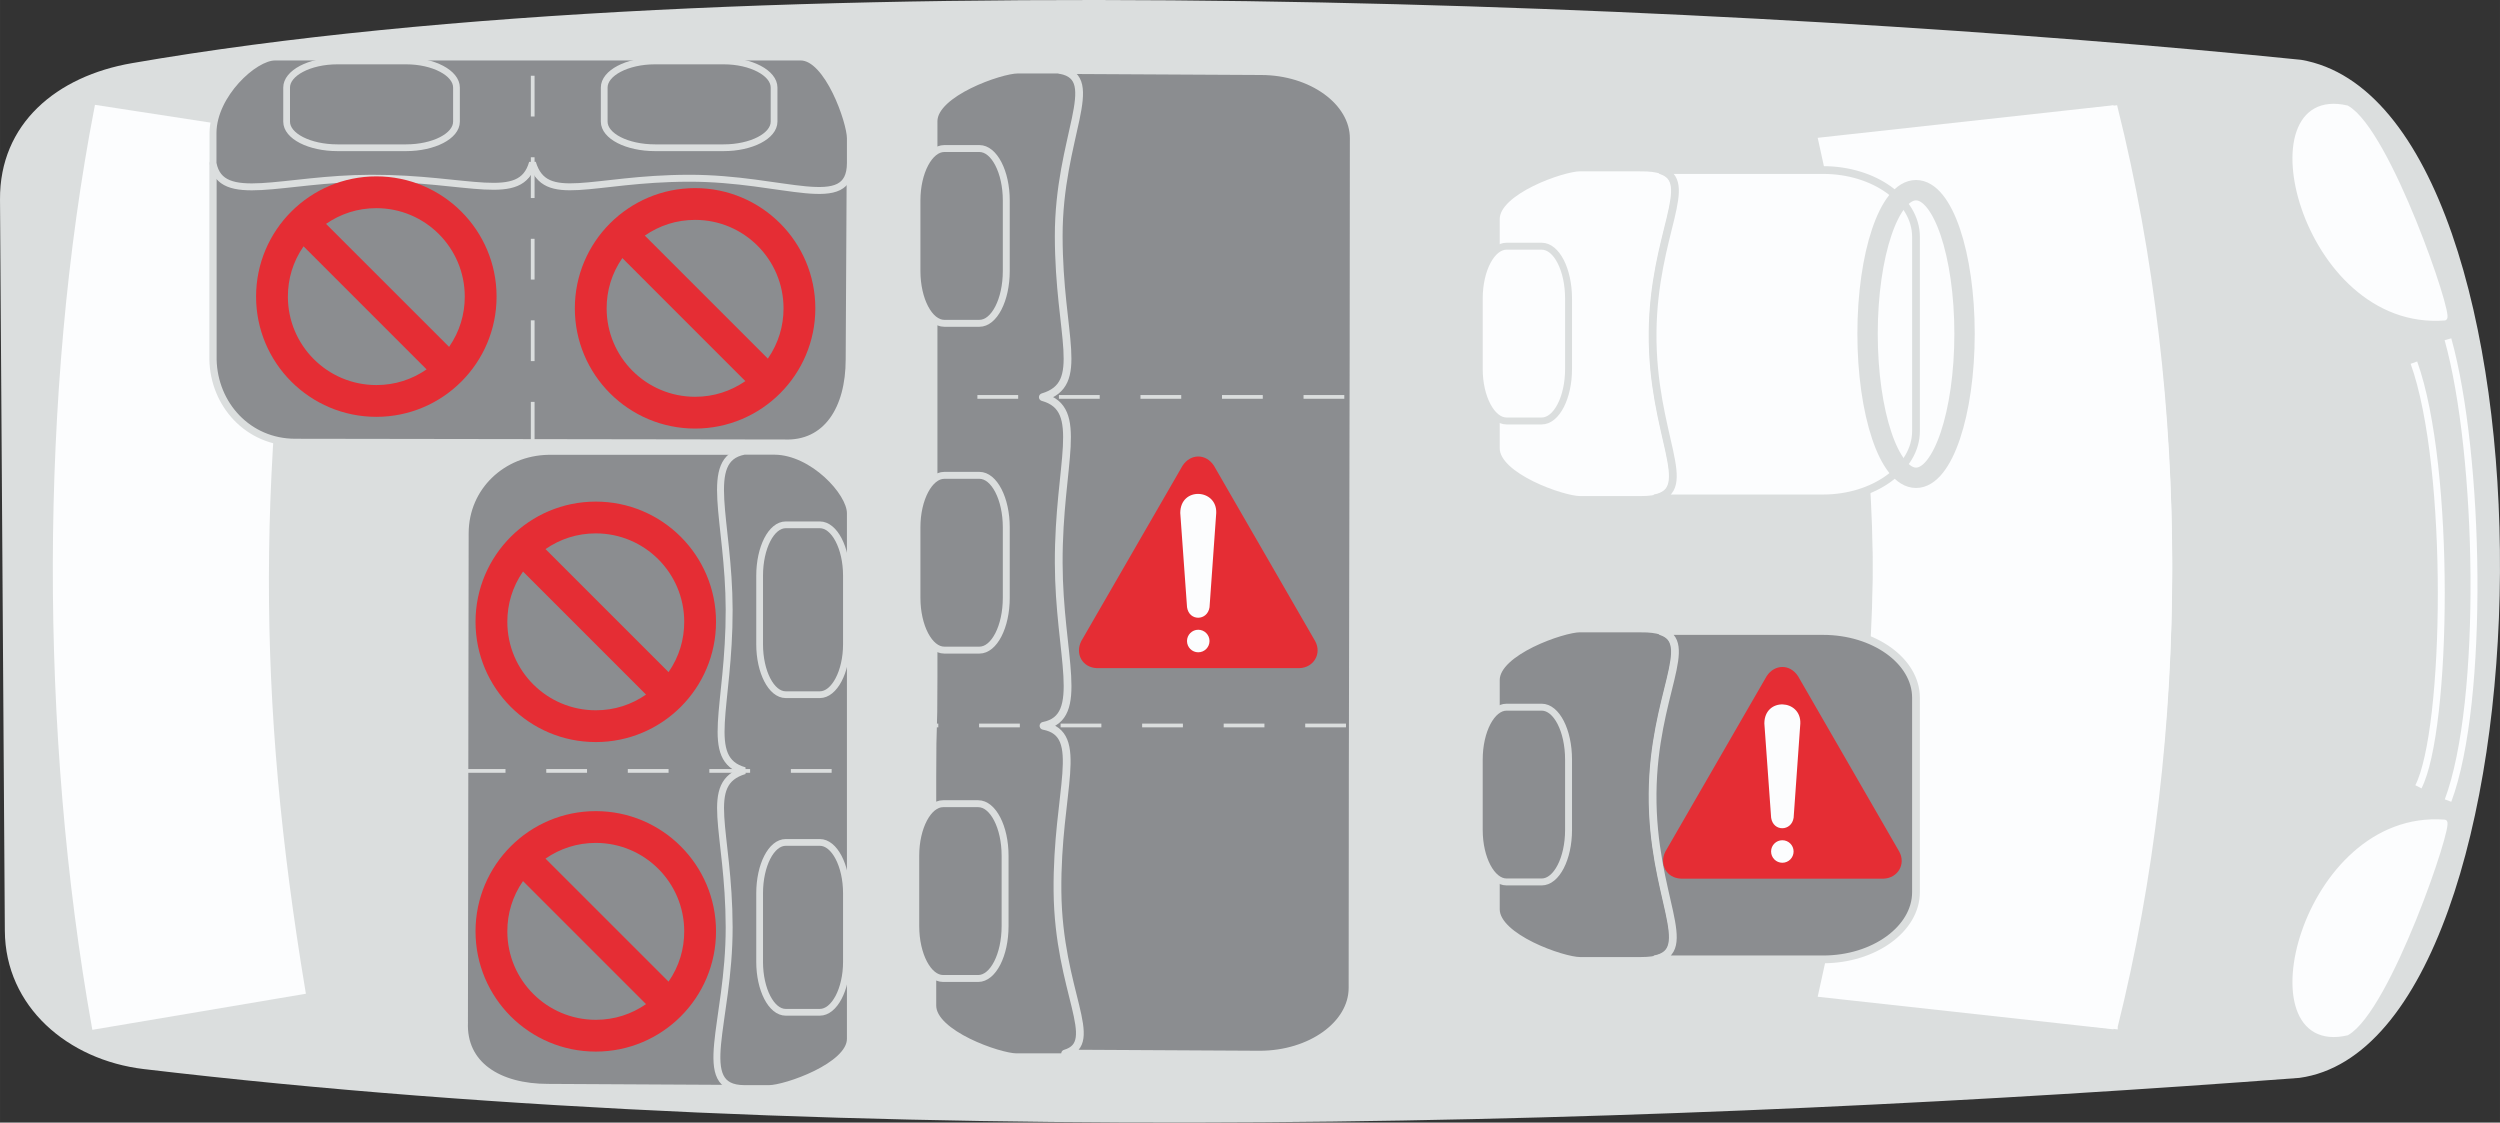 <?xml version="1.0" encoding="UTF-8"?>
<!DOCTYPE svg PUBLIC "-//W3C//DTD SVG 1.1//EN" "http://www.w3.org/Graphics/SVG/1.1/DTD/svg11.dtd">
<!-- Creator: CorelDRAW 2018 (64-Bit) -->
<svg xmlns="http://www.w3.org/2000/svg" xml:space="preserve" width="51.916mm" height="23.312mm" version="1.1" style="shape-rendering:geometricPrecision; text-rendering:geometricPrecision; image-rendering:optimizeQuality; fill-rule:evenodd; clip-rule:evenodd"
viewBox="0 0 2214.99 994.61"
 xmlns:xlink="http://www.w3.org/1999/xlink">
 <rect x="0" y="0" width="2214.99" height="994.61" fill="#333333" stroke="none"/>
 <defs>
  <style type="text/css">
   <![CDATA[
    .str0 {stroke:#FCFDFE;stroke-width:4.51;stroke-miterlimit:2.613}
    .str5 {stroke:#DBDEDE;stroke-width:6.88;stroke-miterlimit:2.613}
    .str10 {stroke:#DBDEDE;stroke-width:5.98;stroke-miterlimit:2.613}
    .str6 {stroke:#DBDEDE;stroke-width:18.05;stroke-miterlimit:2.613}
    .str3 {stroke:#FCFDFE;stroke-width:5.01;stroke-miterlimit:2.613}
    .str2 {stroke:#FCFDFE;stroke-width:6.14;stroke-miterlimit:2.613}
    .str4 {stroke:#DBDEDE;stroke-width:6.14;stroke-miterlimit:2.613}
    .str1 {stroke:#FCFDFE;stroke-width:4.33;stroke-miterlimit:2.613}
    .str7 {stroke:#DBDEDE;stroke-width:6.88;stroke-linecap:round;stroke-linejoin:round;stroke-miterlimit:2.613}
    .str9 {stroke:#DBDEDE;stroke-width:6.44;stroke-linecap:round;stroke-linejoin:round;stroke-miterlimit:2.613}
    .str8 {stroke:#DBDEDE;stroke-width:3.31;stroke-miterlimit:2.613;stroke-dasharray:36.12 36.12}
    .fil2 {fill:none}
    .fil5 {fill:#E52D34}
    .fil1 {fill:#FCFDFE}
    .fil0 {fill:#DBDEDE}
    .fil3 {fill:#8B8D90}
    .fil4 {fill:#E52D34;fill-rule:nonzero}
   ]]>
  </style>
 </defs>
 <g id="Слой_x0020_1">
  <path class="fil0" d="M117 55.94c544.1,-94.42 1449.19,-51.01 1921.82,-2.94 239.57,41.47 230.63,869.84 -1.47,901.99 -534.32,40.44 -1277.56,67.05 -1910.15,-7.81 -67.2,-8.08 -122.52,-55.31 -122.92,-122.5l-4.28 -647.92c-0.44,-67.21 50.2,-109.33 117,-120.82z"/>
  <path class="fil1" d="M1874.04 95.71c64.9,260.28 64.9,561.49 -3.2,813.81l-257.62 -28.36c64.59,-288.24 63.62,-493.95 3.22,-754.31l257.6 -31.14z"/>
  <path class="fil2 str0" d="M1874.04 95.71c64.9,260.28 64.9,561.49 -3.2,813.81l-257.62 -28.36c64.59,-288.24 63.62,-493.95 3.22,-754.31l257.6 -31.14z"/>
  <path class="fil1" d="M1874.04 909.51c64.9,-260.25 64.9,-561.47 -3.2,-813.8l-257.62 28.36c64.59,288.25 63.62,493.95 3.22,754.31l257.6 31.14z"/>
  <path class="fil2 str0" d="M1874.04 909.51c64.9,-260.25 64.9,-561.47 -3.2,-813.8l-257.62 28.36c64.59,288.25 63.62,493.95 3.22,754.31l257.6 31.14z"/>
  <path class="fil1" d="M2165.92 281.78c6.08,-0.54 -49.84,-165.17 -86.56,-186.2 -91.06,-21.13 -39.37,195.86 86.56,186.2z"/>
  <path class="fil2 str1" d="M2165.92 281.78c6.08,-0.54 -49.84,-165.17 -86.56,-186.2 -91.06,-21.13 -39.37,195.86 86.56,186.2z"/>
  <path class="fil2 str2" d="M2138.73 321.3c33.49,93.36 29.83,325.27 3.98,375.81"/>
  <path class="fil2 str2" d="M2168.89 300.59c28.47,102.02 32.95,320.79 0.07,408.72"/>
  <path class="fil1" d="M83.83 909.54c-46.42,-260.24 -46.42,-561.46 2.3,-813.81l184.3 28.36c-46.21,288.24 -45.51,493.96 -2.3,754.31l-184.3 31.14z"/>
  <path class="fil2 str3" d="M83.83 909.54c-46.42,-260.24 -46.42,-561.46 2.3,-813.81l184.3 28.36c-46.21,288.24 -45.51,493.96 -2.3,754.31l-184.3 31.14z"/>
  <path class="fil1" d="M2165.92 728.37c6.08,0.54 -49.84,165.82 -86.56,186.85 -91.06,21.13 -39.37,-196.51 86.56,-186.85z"/>
  <path class="fil2 str1" d="M2165.92 728.37c6.08,0.54 -49.84,165.82 -86.56,186.85 -91.06,21.13 -39.37,-196.51 86.56,-186.85z"/>
  <path class="fil1" d="M1453.99 148.72l-54.2 0c-14.92,0 -74.11,20.44 -74.11,45.38l0 203.08c0,24.95 59.2,45.4 74.11,45.4l54.2 0c57.35,0 9.28,-48.87 10.22,-148.16 0.99,-99.32 50.3,-145.7 -10.22,-145.7z"/>
  <path class="fil2 str4" d="M1453.99 148.72l-54.2 0c-14.92,0 -74.11,20.44 -74.11,45.38l0 203.08c0,24.95 59.2,45.4 74.11,45.4l54.2 0c57.35,0 9.28,-48.87 10.22,-148.16 0.99,-99.32 50.3,-145.7 -10.22,-145.7z"/>
  <path class="fil1" d="M1470.94 150.65l144.39 0c45.03,0 82.24,26.53 82.24,59.17l0 172.17c0,32.66 -37.2,59.59 -82.24,59.59l-149.49 0c38.03,-7.24 -2.51,-55.87 -1.64,-147.19 0.83,-87.66 39.35,-134.06 6.75,-143.74z"/>
  <path class="fil2 str5" d="M1470.94 150.65l144.39 0c45.03,0 82.24,26.53 82.24,59.17l0 172.17c0,32.66 -37.2,59.59 -82.24,59.59l-149.49 0c38.03,-7.24 -2.51,-55.87 -1.64,-147.19 0.83,-87.66 39.35,-134.06 6.75,-143.74z"/>
  <path class="fil1" d="M1334.84 218.13l31.05 0c13.2,0 23.84,20.82 23.84,46.37l0 62.54c0,25.09 -10.64,45.95 -23.84,45.95l-31.05 0c-13.17,0 -24.23,-20.86 -24.23,-45.95l0 -62.54c0,-25.56 11.06,-46.37 24.23,-46.37z"/>
  <path class="fil2 str4" d="M1334.84 218.13l31.05 0c13.2,0 23.84,20.82 23.84,46.37l0 62.54c0,25.09 -10.64,45.95 -23.84,45.95l-31.05 0c-13.17,0 -24.23,-20.86 -24.23,-45.95l0 -62.54c0,-25.56 11.06,-46.37 24.23,-46.37z"/>
  <path class="fil3" d="M1453.99 557.15l-54.2 0c-14.92,0 -74.11,20.44 -74.11,45.38l0 203.08c0,24.95 59.2,45.4 74.11,45.4l54.2 0c57.35,0 9.28,-48.87 10.22,-148.16 0.99,-99.32 50.3,-145.7 -10.22,-145.7z"/>
  <path class="fil2 str4" d="M1453.99 557.15l-54.2 0c-14.92,0 -74.11,20.44 -74.11,45.38l0 203.08c0,24.95 59.2,45.4 74.11,45.4l54.2 0c57.35,0 9.28,-48.87 10.22,-148.16 0.99,-99.32 50.3,-145.7 -10.22,-145.7z"/>
  <path class="fil3" d="M1470.94 559.07l144.39 0c45.03,0 82.24,26.55 82.24,59.18l0 172.17c0,32.65 -37.2,59.59 -82.24,59.59l-149.49 0c38.03,-7.25 -2.51,-55.87 -1.64,-147.2 0.83,-87.66 39.35,-134.05 6.75,-143.74z"/>
  <path class="fil2 str5" d="M1470.94 559.07l144.39 0c45.03,0 82.24,26.55 82.24,59.18l0 172.17c0,32.65 -37.2,59.59 -82.24,59.59l-149.49 0c38.03,-7.25 -2.51,-55.87 -1.64,-147.2 0.83,-87.66 39.35,-134.05 6.75,-143.74z"/>
  <path class="fil3" d="M1334.84 626.56l31.05 0c13.2,0 23.84,20.81 23.84,46.37l0 62.54c0,25.09 -10.64,45.95 -23.84,45.95l-31.05 0c-13.17,0 -24.23,-20.86 -24.23,-45.95l0 -62.54c0,-25.56 11.06,-46.37 24.23,-46.37z"/>
  <path class="fil2 str4" d="M1334.84 626.56l31.05 0c13.2,0 23.84,20.81 23.84,46.37l0 62.54c0,25.09 -10.64,45.95 -23.84,45.95l-31.05 0c-13.17,0 -24.23,-20.86 -24.23,-45.95l0 -62.54c0,-25.56 11.06,-46.37 24.23,-46.37z"/>
  <path class="fil2 str6" d="M1697.61 168.51c23.82,0 42.97,57 42.97,127.2 0,70.18 -19.15,127.62 -42.97,127.62 -23.81,0 -42.95,-57.44 -42.95,-127.62 0,-70.2 19.14,-127.2 42.95,-127.2z"/>
  <path class="fil3" d="M954.73 936.34l-54.2 0c-14.9,0 -74.11,-20.44 -74.11,-45.38l0 -203.07c0,-55.75 1.07,-29.3 1.07,-87.86l0 -203.08 0 -86.47 0 -203.04c0,-24.95 59.2,-45.41 74.13,-45.41l54.2 0c57.35,0 9.29,48.84 10.24,148.15 0.86,87.67 39.35,134.07 6.76,143.77 28.97,10.79 -7.6,59.02 -6.76,145.77 0.87,90.2 41.62,136.74 3.76,144.54 32.45,9.39 -5.72,57.81 -4.85,146.4 0.96,99.32 50.28,145.68 -10.24,145.68z"/>
  <path class="fil2 str4" d="M954.73 936.34l-54.2 0c-14.9,0 -74.11,-20.44 -74.11,-45.38l0 -203.07c0,-55.75 1.07,-29.3 1.07,-87.86l0 -203.08 0 -86.47 0 -203.04c0,-24.95 59.2,-45.41 74.13,-45.41l54.2 0c57.35,0 9.29,48.84 10.24,148.15 0.86,87.67 39.35,134.07 6.76,143.77 28.97,10.79 -7.6,59.02 -6.76,145.77 0.87,90.2 41.62,136.74 3.76,144.54 32.45,9.39 -5.72,57.81 -4.85,146.4 0.96,99.32 50.28,145.68 -10.24,145.68z"/>
  <path class="fil3" d="M1199.42 122.58c0,-32.66 -37.25,-59.57 -82.24,-59.57l-177.52 -0.96c38.01,7.25 -1.79,59.51 -1.64,147.19 0.12,89.28 24.76,131.02 -14.08,142.64 37.99,10.61 13.85,57.41 14.08,146.9 0.17,81.93 24.55,136.86 -13.49,144.3 38.01,7.25 11.55,57.15 12.39,146.61 0.87,89.51 39.36,134.09 6.76,143.77l172.38 0.95c45.05,0 82.28,-26.5 82.28,-59.15 0,-250.87 1.07,-501.78 1.07,-752.66z"/>
  <path class="fil2 str7" d="M1199.42 122.58c0,-32.66 -37.25,-59.57 -82.24,-59.57l-177.52 -0.96c38.01,7.25 -1.79,59.51 -1.64,147.19 0.12,89.28 24.76,131.02 -14.08,142.64 37.99,10.61 13.85,57.41 14.08,146.9 0.17,81.93 24.55,136.86 -13.49,144.3 38.01,7.25 11.55,57.15 12.39,146.61 0.87,89.51 39.36,134.09 6.76,143.77l172.38 0.95c45.05,0 82.28,-26.5 82.28,-59.15 0,-250.87 1.07,-501.78 1.07,-752.66z"/>
  <path class="fil3" d="M836.67 286.46l31.05 0c13.19,0 23.84,-20.81 23.84,-46.37l0 -62.54c0,-25.09 -10.65,-45.95 -23.84,-45.95l-31.05 0c-13.18,0 -24.25,20.86 -24.25,45.95l0 62.54c0,25.56 11.06,46.37 24.25,46.37z"/>
  <path class="fil2 str4" d="M836.67 286.46l31.05 0c13.19,0 23.84,-20.81 23.84,-46.37l0 -62.54c0,-25.09 -10.65,-45.95 -23.84,-45.95l-31.05 0c-13.18,0 -24.25,20.86 -24.25,45.95l0 62.54c0,25.56 11.06,46.37 24.25,46.37z"/>
  <path class="fil3" d="M835.61 866.94l31.05 0c13.19,0 23.84,-20.83 23.84,-46.39l0 -62.51c0,-25.12 -10.65,-45.96 -23.84,-45.96l-31.05 0c-13.19,0 -24.25,20.85 -24.25,45.96l0 62.51c0,25.56 11.06,46.39 24.25,46.39z"/>
  <path class="fil2 str4" d="M835.61 866.94l31.05 0c13.19,0 23.84,-20.83 23.84,-46.39l0 -62.51c0,-25.12 -10.65,-45.96 -23.84,-45.96l-31.05 0c-13.19,0 -24.25,20.85 -24.25,45.96l0 62.51c0,25.56 11.06,46.39 24.25,46.39z"/>
  <path class="fil3" d="M836.67 576.01l31.05 0c13.19,0 23.84,-20.81 23.84,-46.37l0 -62.52c0,-25.1 -10.65,-45.97 -23.84,-45.97l-31.05 0c-13.18,0 -24.25,20.86 -24.25,45.97l0 62.52c0,25.56 11.06,46.37 24.25,46.37z"/>
  <path class="fil2 str4" d="M836.67 576.01l31.05 0c13.19,0 23.84,-20.81 23.84,-46.37l0 -62.52c0,-25.1 -10.65,-45.97 -23.84,-45.97l-31.05 0c-13.18,0 -24.25,20.86 -24.25,45.97l0 62.52c0,25.56 11.06,46.37 24.25,46.37z"/>
  <line class="fil2 str8" x1="1192.53" y1="642.77" x2="829.39" y2= "642.77" />
  <line class="fil2 str8" x1="1191.05" y1="351.66" x2="833.82" y2= "351.66" />
  <path class="fil3" d="M694.59 392.6c37.93,1.66 57.9,-30.39 57.9,-74.14l0.92 -173.93c-7.04,34.24 -57.84,12.36 -143.03,12.48 -86.77,0.14 -127.33,22.32 -138.64,-12.67 -10.32,34.24 -55.8,12.51 -142.78,12.67 -79.6,0.18 -133.01,22.16 -140.23,-12.13l-0.03 0.18 0 173.41c0.83,40.02 31.11,73.43 72.76,73.49l433.13 0.65z"/>
  <path class="fil2 str9" d="M694.59 392.6c37.93,1.66 57.9,-30.39 57.9,-74.14l0.92 -173.93c-7.04,34.24 -57.84,12.36 -143.03,12.48 -86.77,0.14 -127.33,22.32 -138.64,-12.67 -10.32,34.24 -55.8,12.51 -142.78,12.67 -79.6,0.18 -133.01,22.16 -140.23,-12.13l-0.03 0.18 0 173.41c0.83,40.02 31.11,73.43 72.76,73.49l433.13 0.65z"/>
  <path class="fil3" d="M243.62 50.49l184.33 0 84.02 0 197.37 0c24.26,0 44.1,57.54 44.1,72.01l0 21.93c-0.17,45.4 -57.81,13.34 -143.03,13.49 -86.77,0.15 -127.35,24.07 -138.64,-13.7 -10.31,36.95 -55.78,13.48 -142.77,13.7 -79.61,0.18 -133.02,23.88 -140.24,-13.09l-0.04 0.19 0 -27.53c0.35,-33.58 36.33,-66.99 54.91,-66.99z"/>
  <path class="fil2 str4" d="M243.62 50.49l184.33 0 84.02 0 197.37 0c24.26,0 44.1,57.54 44.1,72.01l0 21.93c-0.17,45.4 -57.81,13.34 -143.03,13.49 -86.77,0.15 -127.35,24.07 -138.64,-13.7 -10.31,36.95 -55.78,13.48 -142.77,13.7 -79.61,0.18 -133.02,23.88 -140.24,-13.09l-0.04 0.19 0 -27.53c0.35,-33.58 36.33,-66.99 54.91,-66.99z"/>
  <path class="fil3" d="M535.33 77.56l0 30.21c0,12.81 20.24,23.13 45.06,23.13l60.79 0c24.37,0 44.64,-10.32 44.64,-23.13l0 -30.21c0,-12.83 -20.27,-23.56 -44.64,-23.56l-60.79 0c-24.82,0 -45.06,10.73 -45.06,23.56z"/>
  <path class="fil2 str10" d="M535.33 77.56l0 30.21c0,12.81 20.24,23.13 45.06,23.13l60.79 0c24.37,0 44.64,-10.32 44.64,-23.13l0 -30.21c0,-12.83 -20.27,-23.56 -44.64,-23.56l-60.79 0c-24.82,0 -45.06,10.73 -45.06,23.56z"/>
  <path class="fil3" d="M253.94 77.56l0 30.21c0,12.81 20.26,23.13 45.06,23.13l60.79 0c24.38,0 44.64,-10.32 44.64,-23.13l0 -30.21c0,-12.83 -20.26,-23.56 -44.64,-23.56l-60.79 0c-24.81,0 -45.06,10.73 -45.06,23.56z"/>
  <path class="fil2 str10" d="M253.94 77.56l0 30.21c0,12.81 20.26,23.13 45.06,23.13l60.79 0c24.38,0 44.64,-10.32 44.64,-23.13l0 -30.21c0,-12.83 -20.26,-23.56 -44.64,-23.56l-60.79 0c-24.81,0 -45.06,10.73 -45.06,23.56z"/>
  <line class="fil2 str8" x1="471.97" y1="392.18" x2="471.97" y2= "56.62" />
  <path class="fil4" d="M439.96 262.79c0,-58.82 -47.73,-106.52 -106.52,-106.52 -58.85,0 -106.56,47.7 -106.56,106.52 0,58.82 47.71,106.53 106.56,106.53 58.79,0 106.52,-47.71 106.52,-106.53zm-151.1 -64.45c12.85,-8.85 27.91,-13.91 44.58,-13.91 43.26,0 78.34,35.12 78.34,78.36 0,15.61 -4.42,30.86 -13.89,44.55 -36.35,-36.33 -72.68,-72.68 -109.03,-109zm89.09 128.93c-12.82,8.87 -27.87,13.89 -44.5,13.89 -43.3,0 -78.39,-35.1 -78.39,-78.37 0,-15.58 4.41,-30.84 13.88,-44.54 36.35,36.35 72.71,72.68 109.01,109.02z"/>
  <path class="fil4" d="M722.38 273.19c0,-58.82 -47.71,-106.52 -106.52,-106.52 -58.85,0 -106.56,47.7 -106.56,106.52 0,58.82 47.71,106.52 106.56,106.52 58.8,0 106.52,-47.7 106.52,-106.52zm-151.08 -64.45c12.84,-8.86 27.92,-13.92 44.57,-13.92 43.24,0 78.34,35.12 78.34,78.37 0,15.59 -4.42,30.84 -13.89,44.54 -36.33,-36.32 -72.67,-72.67 -109.02,-108.99zm89.08 128.92c-12.83,8.85 -27.88,13.89 -44.51,13.89 -43.3,0 -78.39,-35.1 -78.39,-78.36 0,-15.59 4.41,-30.84 13.9,-44.55 36.35,36.35 72.71,72.7 109,109.02z"/>
  <path class="fil3" d="M411.39 905.65c-1.64,37.92 30.38,57.9 74.11,57.9l173.96 0.93c-34.24,-7.06 -12.39,-57.84 -12.48,-143.03 -0.15,-86.77 -22.32,-127.35 12.67,-138.62 -34.24,-10.35 -12.51,-55.83 -12.67,-142.79 -0.18,-79.61 -22.17,-133.01 12.13,-140.23l-0.2 -0.05 -173.42 0c-39.99,0.86 -73.4,31.12 -73.48,72.77l-0.64 433.11z"/>
  <path class="fil2 str9" d="M411.39 905.65c-1.64,37.92 30.38,57.9 74.11,57.9l173.96 0.93c-34.24,-7.06 -12.37,-57.84 -12.48,-143.03 -0.15,-86.77 -22.32,-127.35 12.67,-138.62 -34.24,-10.35 -12.51,-55.83 -12.67,-142.79 -0.18,-79.61 -22.17,-133.01 12.13,-140.23l-0.2 -0.05 -173.42 0c-39.99,0.86 -73.4,31.12 -73.48,72.77l-0.64 433.11z"/>
  <path class="fil3" d="M753.44 454.68l0 184.33 0 84.02 0 197.37c0,24.26 -57.54,44.1 -72.02,44.1l-21.92 0c-45.4,-0.2 -13.33,-57.82 -13.47,-143.03 -0.17,-86.77 -24.08,-127.35 13.67,-138.65 -36.92,-10.3 -13.47,-55.76 -13.67,-142.76 -0.2,-79.6 -23.89,-133.04 13.08,-140.23l-0.19 -0.05 27.53 0c33.58,0.35 66.99,36.33 66.99,54.91z"/>
  <path class="fil2 str4" d="M753.44 454.68l0 184.33 0 84.02 0 197.37c0,24.26 -57.54,44.1 -72.02,44.1l-21.92 0c-45.4,-0.2 -13.33,-57.82 -13.47,-143.03 -0.17,-86.77 -24.08,-127.35 13.67,-138.65 -36.92,-10.3 -13.47,-55.76 -13.67,-142.76 -0.2,-79.6 -23.89,-133.04 13.08,-140.23l-0.19 -0.05 27.53 0c33.58,0.35 66.99,36.33 66.99,54.91z"/>
  <path class="fil3" d="M726.37 746.39l-30.21 0c-12.81,0 -23.13,20.24 -23.13,45.06l0 60.78c0,24.38 10.32,44.66 23.13,44.66l30.21 0c12.83,0 23.56,-20.27 23.56,-44.66l0 -60.78c0,-24.82 -10.73,-45.06 -23.56,-45.06z"/>
  <path class="fil2 str10" d="M726.37 746.39l-30.21 0c-12.81,0 -23.13,20.24 -23.13,45.06l0 60.78c0,24.38 10.32,44.66 23.13,44.66l30.21 0c12.83,0 23.56,-20.27 23.56,-44.66l0 -60.78c0,-24.82 -10.73,-45.06 -23.56,-45.06z"/>
  <path class="fil3" d="M726.37 465l-30.21 0c-12.81,0 -23.13,20.26 -23.13,45.08l0 60.78c0,24.38 10.32,44.64 23.13,44.64l30.21 0c12.83,0 23.56,-20.26 23.56,-44.64l0 -60.78c0,-24.82 -10.73,-45.08 -23.56,-45.08z"/>
  <path class="fil2 str10" d="M726.37 465l-30.21 0c-12.81,0 -23.13,20.26 -23.13,45.08l0 60.78c0,24.38 10.32,44.64 23.13,44.64l30.21 0c12.83,0 23.56,-20.26 23.56,-44.64l0 -60.78c0,-24.82 -10.73,-45.08 -23.56,-45.08z"/>
  <line class="fil2 str8" x1="411.75" y1="683.03" x2="747.32" y2= "683.03" />
  <path class="fil5" d="M1075.48 412.5c-7.27,-10.9 -20.67,-10.54 -27.68,0l-89.81 155.54c-5.63,11.23 0.93,23.41 13.8,23.93l179.62 0c12.49,-0.47 19.91,-12.75 13.83,-23.93l-89.77 -155.54z"/>
  <path class="fil1" d="M1061.64 557.96c5.51,0 9.98,4.47 9.98,9.98 0,5.51 -4.47,10 -9.98,10 -5.5,0 -9.96,-4.48 -9.96,-10 0,-5.51 4.47,-9.98 9.96,-9.98z"/>
  <path class="fil1" d="M1051.71 538.02c1.88,12.65 18.12,12.13 19.93,0l5.93 -83.47c0.83,-21.64 -31.86,-23.53 -31.86,0l6 83.47z"/>
  <path class="fil5" d="M1592.99 598.98c-7.27,-10.9 -20.67,-10.52 -27.68,0l-89.82 155.56c-5.61,11.23 0.95,23.39 13.81,23.94l179.64 0c12.46,-0.49 19.9,-12.76 13.8,-23.94l-89.75 -155.56z"/>
  <path class="fil1" d="M1579.16 744.45c5.49,0 9.96,4.47 9.96,9.96 0,5.53 -4.47,10 -9.96,10 -5.51,0 -9.98,-4.47 -9.98,-10 0,-5.49 4.47,-9.96 9.98,-9.96z"/>
  <path class="fil1" d="M1569.22 724.53c1.9,12.64 18.12,12.13 19.93,0l5.93 -83.49c0.81,-21.64 -31.86,-23.51 -31.86,0l6 83.49z"/>
  <path class="fil4" d="M634.39 550.94c0,-58.8 -47.71,-106.52 -106.52,-106.52 -58.85,0 -106.56,47.72 -106.56,106.52 0,58.82 47.71,106.53 106.56,106.53 58.8,0 106.52,-47.71 106.52,-106.53zm-151.08 -64.45c12.84,-8.85 27.92,-13.91 44.57,-13.91 43.25,0 78.34,35.11 78.34,78.36 0,15.61 -4.42,30.85 -13.88,44.55 -36.35,-36.33 -72.68,-72.68 -109.03,-109zm89.07 128.91c-12.82,8.88 -27.87,13.91 -44.5,13.91 -43.3,0 -78.39,-35.1 -78.39,-78.37 0,-15.59 4.41,-30.84 13.89,-44.54 36.35,36.35 72.71,72.68 109,109z"/>
  <path class="fil4" d="M634.39 825.18c0,-58.8 -47.71,-106.52 -106.52,-106.52 -58.85,0 -106.56,47.71 -106.56,106.52 0,58.82 47.71,106.53 106.56,106.53 58.8,0 106.52,-47.71 106.52,-106.53zm-151.08 -64.45c12.84,-8.85 27.92,-13.91 44.57,-13.91 43.25,0 78.34,35.11 78.34,78.36 0,15.61 -4.42,30.86 -13.88,44.55 -36.35,-36.33 -72.68,-72.67 -109.03,-109zm89.07 128.91c-12.82,8.88 -27.87,13.91 -44.5,13.91 -43.3,0 -78.39,-35.1 -78.39,-78.37 0,-15.59 4.41,-30.84 13.89,-44.54 36.35,36.35 72.71,72.68 109,109z"/>
 </g>
</svg>

